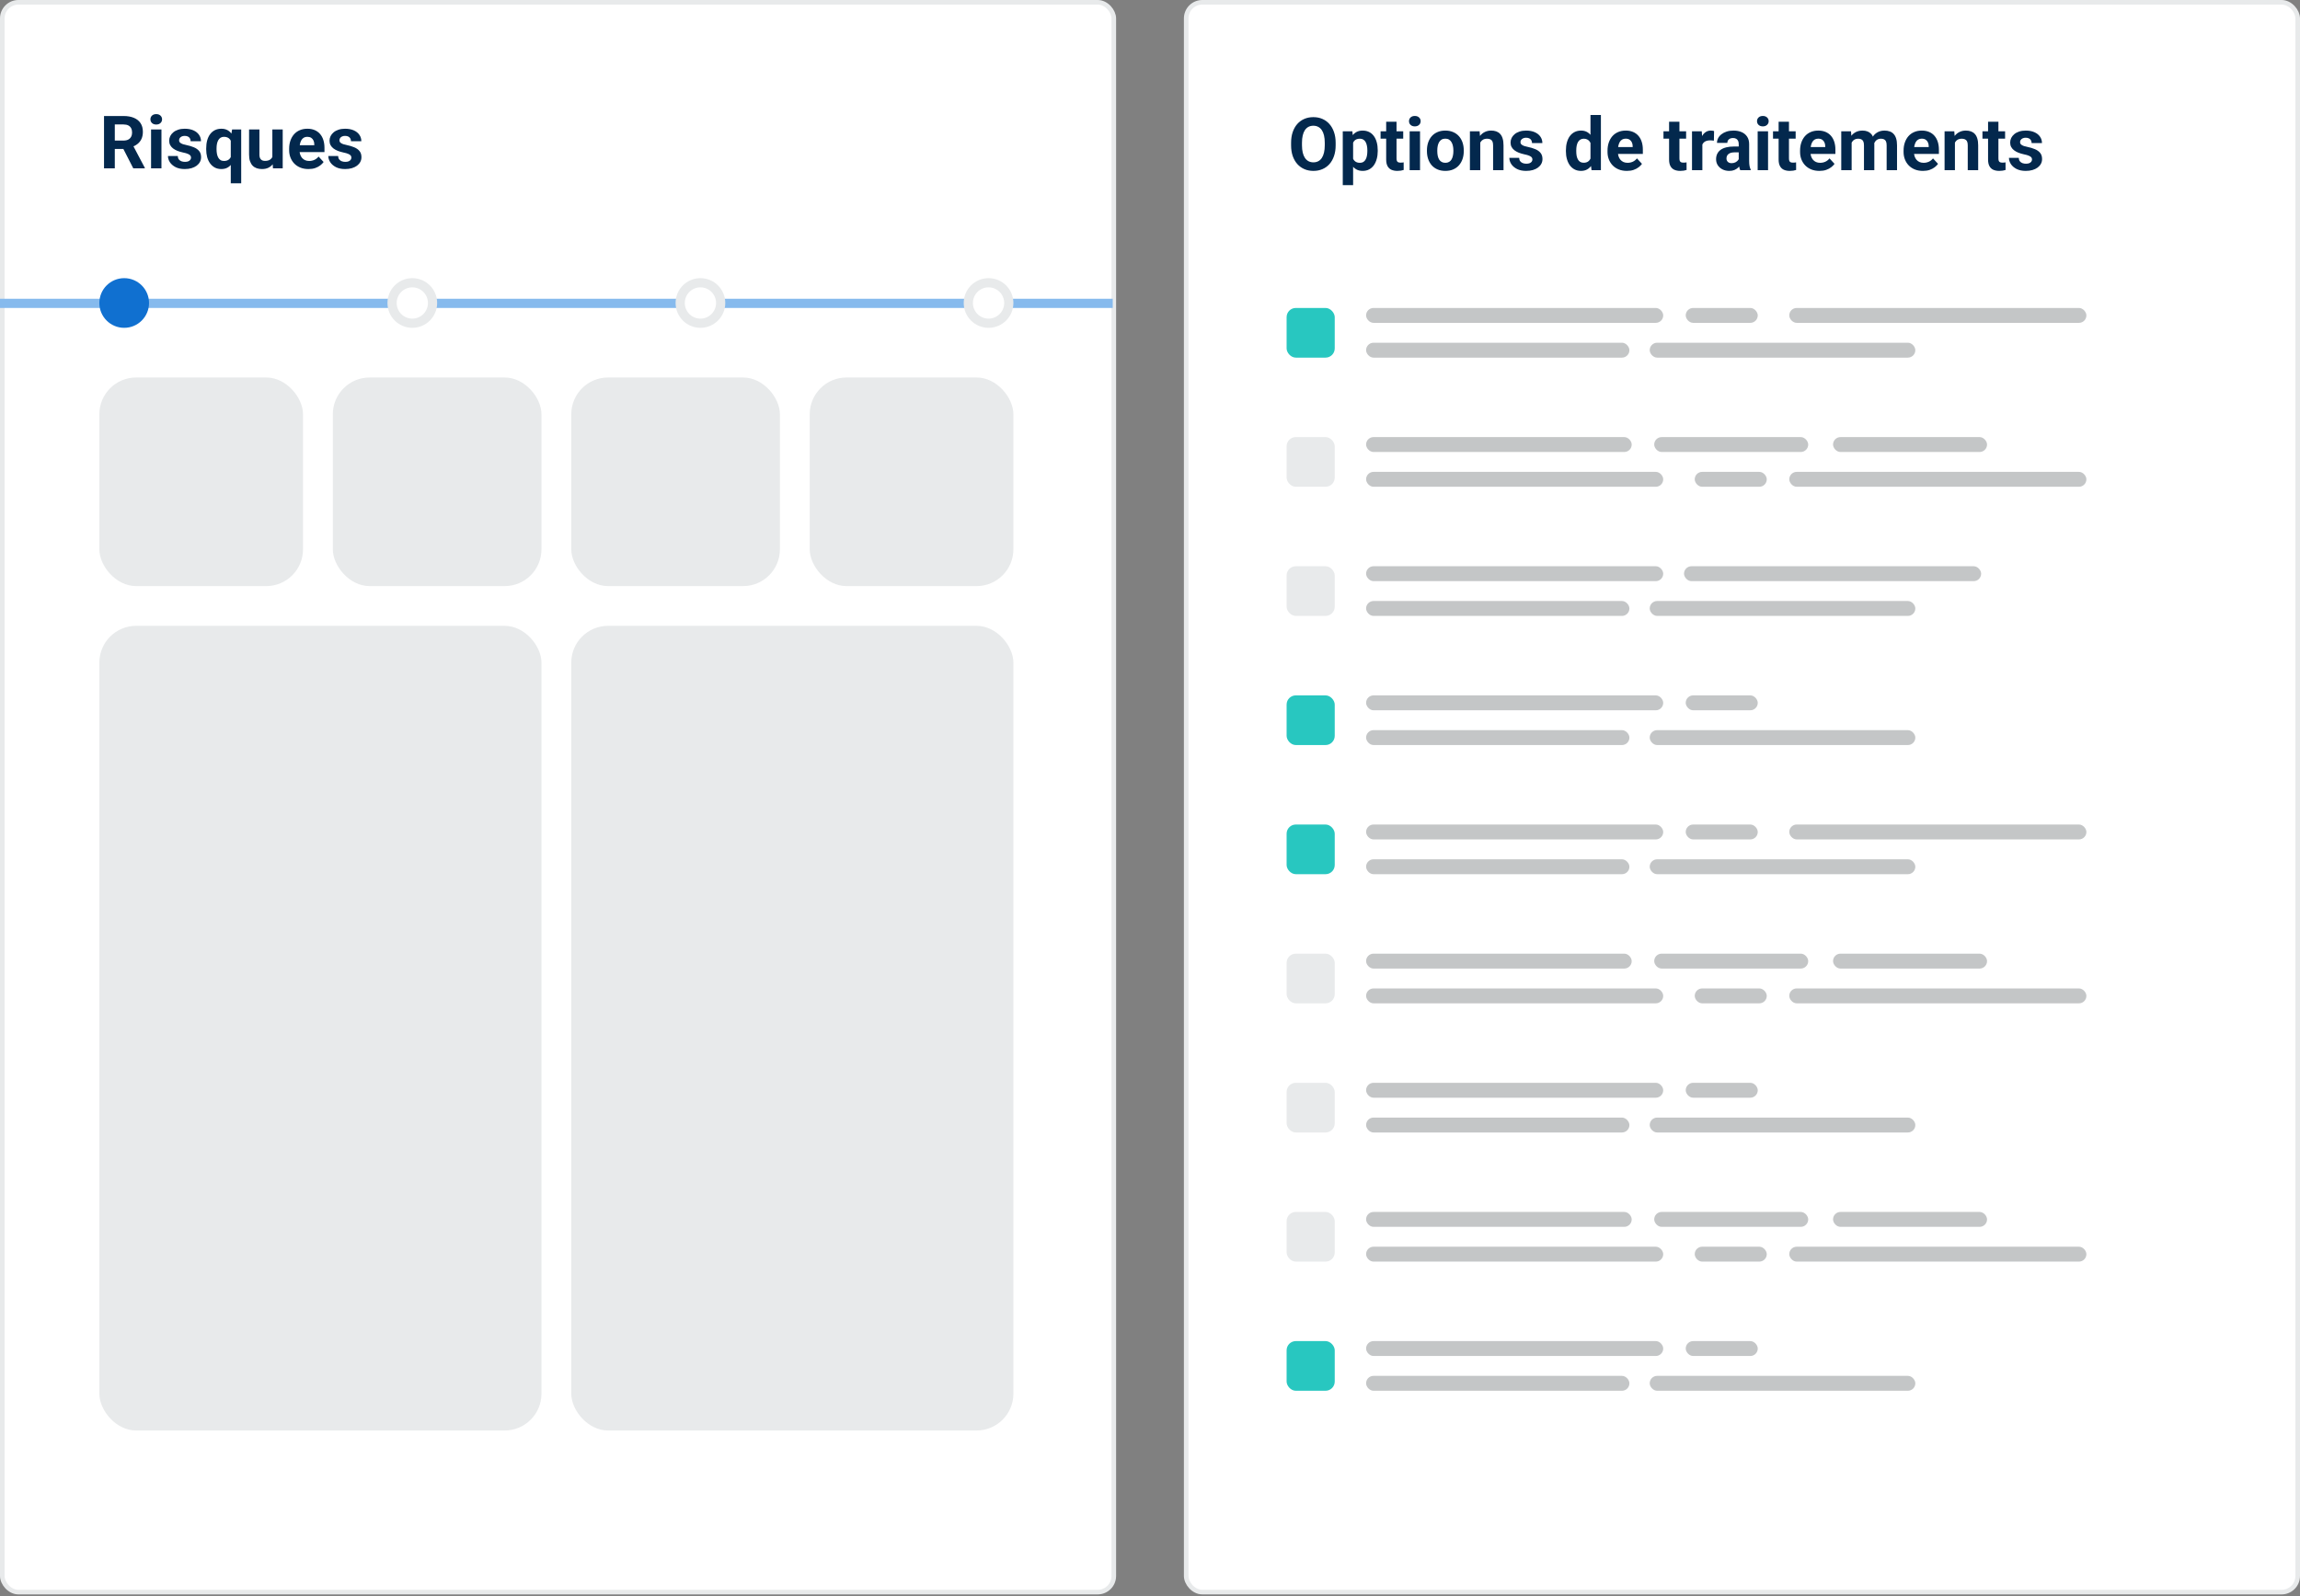 <svg width="500" height="347" viewBox="0 0 500 347" fill="none" xmlns="http://www.w3.org/2000/svg">
<rect x="0" y="0" width="500" height="347" fill="#808080" stroke="none"/>
<rect x="0.5" y="0.5" width="241.63" height="345.652" rx="3.5" fill="white" stroke="#E8EAEB"/>
<rect x="257.87" y="0.5" width="241.63" height="345.652" rx="3.5" fill="white" stroke="#E8EAEB"/>
<path d="M22.614 25.223H26.856C27.726 25.223 28.473 25.354 29.098 25.614C29.728 25.874 30.213 26.26 30.551 26.77C30.89 27.281 31.059 27.908 31.059 28.653C31.059 29.262 30.955 29.786 30.747 30.223C30.544 30.656 30.254 31.018 29.879 31.309C29.51 31.596 29.075 31.825 28.575 31.997L27.832 32.387H24.145L24.129 30.559H26.872C27.283 30.559 27.624 30.486 27.895 30.34C28.166 30.195 28.369 29.991 28.504 29.731C28.645 29.471 28.715 29.169 28.715 28.825C28.715 28.46 28.648 28.145 28.512 27.88C28.377 27.614 28.171 27.411 27.895 27.27C27.619 27.13 27.273 27.059 26.856 27.059H24.957V36.598H22.614V25.223ZM28.973 36.598L26.379 31.528L28.856 31.512L31.481 36.489V36.598H28.973ZM35.098 28.145V36.598H32.84V28.145H35.098ZM32.7 25.942C32.7 25.614 32.814 25.343 33.044 25.13C33.273 24.916 33.58 24.809 33.965 24.809C34.346 24.809 34.65 24.916 34.879 25.13C35.114 25.343 35.231 25.614 35.231 25.942C35.231 26.27 35.114 26.541 34.879 26.755C34.65 26.968 34.346 27.075 33.965 27.075C33.58 27.075 33.273 26.968 33.044 26.755C32.814 26.541 32.7 26.27 32.7 25.942ZM41.528 34.262C41.528 34.101 41.481 33.955 41.387 33.825C41.294 33.695 41.119 33.575 40.864 33.465C40.614 33.351 40.252 33.247 39.778 33.153C39.351 33.059 38.952 32.942 38.583 32.801C38.218 32.656 37.9 32.481 37.629 32.278C37.364 32.075 37.155 31.835 37.004 31.559C36.853 31.278 36.778 30.958 36.778 30.598C36.778 30.244 36.853 29.911 37.004 29.598C37.161 29.286 37.382 29.01 37.669 28.77C37.96 28.525 38.314 28.335 38.731 28.2C39.153 28.059 39.627 27.989 40.153 27.989C40.887 27.989 41.517 28.106 42.044 28.34C42.575 28.575 42.981 28.898 43.262 29.309C43.549 29.715 43.692 30.179 43.692 30.7H41.442C41.442 30.481 41.395 30.286 41.301 30.114C41.213 29.937 41.072 29.799 40.879 29.7C40.692 29.596 40.447 29.544 40.145 29.544C39.895 29.544 39.679 29.588 39.497 29.676C39.314 29.76 39.174 29.874 39.075 30.02C38.981 30.161 38.934 30.317 38.934 30.489C38.934 30.619 38.96 30.736 39.012 30.84C39.069 30.939 39.161 31.031 39.286 31.114C39.411 31.197 39.572 31.275 39.77 31.348C39.973 31.416 40.223 31.479 40.52 31.536C41.129 31.661 41.674 31.825 42.153 32.028C42.632 32.226 43.012 32.497 43.294 32.84C43.575 33.179 43.715 33.624 43.715 34.176C43.715 34.551 43.632 34.895 43.465 35.208C43.299 35.52 43.059 35.794 42.747 36.028C42.434 36.257 42.059 36.437 41.622 36.567C41.189 36.692 40.702 36.755 40.161 36.755C39.374 36.755 38.708 36.614 38.161 36.333C37.619 36.051 37.208 35.695 36.926 35.262C36.65 34.825 36.512 34.377 36.512 33.919H38.645C38.655 34.226 38.734 34.473 38.879 34.661C39.03 34.848 39.221 34.984 39.45 35.067C39.684 35.15 39.937 35.192 40.208 35.192C40.499 35.192 40.741 35.153 40.934 35.075C41.127 34.992 41.273 34.882 41.372 34.747C41.476 34.606 41.528 34.445 41.528 34.262ZM50.169 39.848V29.872L50.458 28.145H52.434V39.848H50.169ZM44.825 32.458V32.294C44.825 31.648 44.895 31.062 45.036 30.536C45.181 30.005 45.395 29.551 45.676 29.176C45.958 28.796 46.301 28.505 46.708 28.301C47.119 28.093 47.593 27.989 48.129 27.989C48.645 27.989 49.09 28.093 49.465 28.301C49.84 28.51 50.155 28.804 50.411 29.184C50.671 29.564 50.879 30.012 51.036 30.528C51.192 31.044 51.312 31.609 51.395 32.223V32.583C51.317 33.171 51.197 33.718 51.036 34.223C50.879 34.728 50.671 35.171 50.411 35.551C50.155 35.932 49.838 36.228 49.458 36.442C49.083 36.65 48.635 36.755 48.114 36.755C47.588 36.755 47.119 36.648 46.708 36.434C46.301 36.215 45.958 35.913 45.676 35.528C45.395 35.143 45.181 34.689 45.036 34.169C44.895 33.643 44.825 33.072 44.825 32.458ZM47.075 32.294V32.458C47.075 32.807 47.103 33.135 47.161 33.442C47.218 33.744 47.309 34.012 47.434 34.247C47.564 34.481 47.731 34.666 47.934 34.801C48.137 34.932 48.387 34.997 48.684 34.997C49.096 34.997 49.426 34.908 49.676 34.731C49.931 34.549 50.119 34.301 50.239 33.989C50.364 33.676 50.437 33.32 50.458 32.919V31.895C50.442 31.567 50.398 31.273 50.325 31.012C50.257 30.747 50.153 30.52 50.012 30.333C49.877 30.145 49.7 30.002 49.481 29.903C49.267 29.799 49.007 29.747 48.7 29.747C48.408 29.747 48.158 29.812 47.95 29.942C47.741 30.072 47.572 30.255 47.442 30.489C47.317 30.718 47.223 30.986 47.161 31.294C47.103 31.601 47.075 31.934 47.075 32.294ZM59.208 34.575V28.145H61.458V36.598H59.34L59.208 34.575ZM59.458 32.84L60.122 32.825C60.122 33.387 60.056 33.911 59.926 34.395C59.796 34.874 59.601 35.291 59.34 35.645C59.08 35.994 58.752 36.268 58.356 36.465C57.96 36.658 57.494 36.755 56.958 36.755C56.546 36.755 56.166 36.697 55.817 36.583C55.473 36.463 55.176 36.278 54.926 36.028C54.681 35.773 54.489 35.447 54.348 35.051C54.213 34.65 54.145 34.169 54.145 33.606V28.145H56.395V33.622C56.395 33.872 56.424 34.083 56.481 34.255C56.544 34.426 56.629 34.567 56.739 34.676C56.848 34.786 56.976 34.864 57.122 34.911C57.273 34.958 57.439 34.981 57.622 34.981C58.085 34.981 58.45 34.887 58.715 34.7C58.986 34.512 59.176 34.257 59.286 33.934C59.4 33.606 59.458 33.242 59.458 32.84ZM67.067 36.755C66.411 36.755 65.822 36.65 65.301 36.442C64.78 36.228 64.338 35.934 63.973 35.559C63.614 35.184 63.338 34.749 63.145 34.255C62.952 33.755 62.856 33.223 62.856 32.661V32.348C62.856 31.708 62.947 31.122 63.129 30.59C63.312 30.059 63.572 29.598 63.911 29.208C64.254 28.817 64.671 28.518 65.161 28.309C65.65 28.096 66.202 27.989 66.817 27.989C67.416 27.989 67.947 28.088 68.411 28.286C68.874 28.484 69.262 28.765 69.575 29.13C69.892 29.494 70.132 29.932 70.293 30.442C70.455 30.947 70.536 31.51 70.536 32.13V33.067H63.817V31.567H68.325V31.395C68.325 31.083 68.267 30.804 68.153 30.559C68.043 30.309 67.877 30.111 67.653 29.965C67.429 29.82 67.142 29.747 66.793 29.747C66.497 29.747 66.241 29.812 66.028 29.942C65.814 30.072 65.64 30.255 65.504 30.489C65.374 30.723 65.275 30.999 65.207 31.317C65.145 31.63 65.114 31.973 65.114 32.348V32.661C65.114 32.999 65.161 33.312 65.254 33.598C65.353 33.885 65.491 34.132 65.668 34.34C65.851 34.549 66.07 34.71 66.325 34.825C66.585 34.939 66.879 34.997 67.207 34.997C67.614 34.997 67.991 34.919 68.34 34.762C68.695 34.601 68.999 34.359 69.254 34.036L70.348 35.223C70.171 35.478 69.929 35.723 69.622 35.958C69.32 36.192 68.955 36.385 68.528 36.536C68.101 36.682 67.614 36.755 67.067 36.755ZM76.387 34.262C76.387 34.101 76.34 33.955 76.247 33.825C76.153 33.695 75.978 33.575 75.723 33.465C75.473 33.351 75.111 33.247 74.637 33.153C74.21 33.059 73.812 32.942 73.442 32.801C73.077 32.656 72.76 32.481 72.489 32.278C72.223 32.075 72.015 31.835 71.864 31.559C71.713 31.278 71.637 30.958 71.637 30.598C71.637 30.244 71.713 29.911 71.864 29.598C72.02 29.286 72.241 29.01 72.528 28.77C72.82 28.525 73.174 28.335 73.59 28.2C74.012 28.059 74.486 27.989 75.012 27.989C75.747 27.989 76.377 28.106 76.903 28.34C77.434 28.575 77.84 28.898 78.122 29.309C78.408 29.715 78.551 30.179 78.551 30.7H76.301C76.301 30.481 76.254 30.286 76.161 30.114C76.072 29.937 75.931 29.799 75.739 29.7C75.551 29.596 75.306 29.544 75.004 29.544C74.754 29.544 74.538 29.588 74.356 29.676C74.174 29.76 74.033 29.874 73.934 30.02C73.84 30.161 73.793 30.317 73.793 30.489C73.793 30.619 73.82 30.736 73.872 30.84C73.929 30.939 74.02 31.031 74.145 31.114C74.27 31.197 74.431 31.275 74.629 31.348C74.832 31.416 75.082 31.479 75.379 31.536C75.989 31.661 76.533 31.825 77.012 32.028C77.491 32.226 77.872 32.497 78.153 32.84C78.434 33.179 78.575 33.624 78.575 34.176C78.575 34.551 78.491 34.895 78.325 35.208C78.158 35.52 77.918 35.794 77.606 36.028C77.293 36.257 76.918 36.437 76.481 36.567C76.049 36.692 75.562 36.755 75.02 36.755C74.234 36.755 73.567 36.614 73.02 36.333C72.478 36.051 72.067 35.695 71.786 35.262C71.51 34.825 71.372 34.377 71.372 33.919H73.504C73.515 34.226 73.593 34.473 73.739 34.661C73.89 34.848 74.08 34.984 74.309 35.067C74.543 35.15 74.796 35.192 75.067 35.192C75.359 35.192 75.601 35.153 75.793 35.075C75.986 34.992 76.132 34.882 76.231 34.747C76.335 34.606 76.387 34.445 76.387 34.262Z" fill="#03284D"/>
<path d="M290.359 31.047V31.586C290.359 32.45 290.242 33.227 290.008 33.914C289.773 34.602 289.443 35.188 289.016 35.672C288.589 36.151 288.078 36.518 287.484 36.773C286.896 37.029 286.242 37.156 285.523 37.156C284.81 37.156 284.156 37.029 283.562 36.773C282.974 36.518 282.464 36.151 282.031 35.672C281.599 35.188 281.263 34.602 281.023 33.914C280.789 33.227 280.672 32.45 280.672 31.586V31.047C280.672 30.177 280.789 29.401 281.023 28.719C281.258 28.031 281.589 27.445 282.016 26.961C282.448 26.477 282.958 26.107 283.547 25.852C284.141 25.596 284.794 25.469 285.508 25.469C286.227 25.469 286.88 25.596 287.469 25.852C288.062 26.107 288.573 26.477 289 26.961C289.432 27.445 289.766 28.031 290 28.719C290.24 29.401 290.359 30.177 290.359 31.047ZM287.992 31.586V31.031C287.992 30.427 287.938 29.896 287.828 29.438C287.719 28.979 287.557 28.594 287.344 28.281C287.13 27.969 286.87 27.734 286.562 27.578C286.255 27.417 285.904 27.336 285.508 27.336C285.112 27.336 284.76 27.417 284.453 27.578C284.151 27.734 283.893 27.969 283.68 28.281C283.471 28.594 283.312 28.979 283.203 29.438C283.094 29.896 283.039 30.427 283.039 31.031V31.586C283.039 32.185 283.094 32.716 283.203 33.18C283.312 33.638 283.474 34.026 283.688 34.344C283.901 34.656 284.161 34.893 284.469 35.055C284.776 35.216 285.128 35.297 285.523 35.297C285.919 35.297 286.271 35.216 286.578 35.055C286.885 34.893 287.143 34.656 287.352 34.344C287.56 34.026 287.719 33.638 287.828 33.18C287.938 32.716 287.992 32.185 287.992 31.586ZM294.156 30.172V40.25H291.906V28.547H293.992L294.156 30.172ZM299.508 32.68V32.844C299.508 33.458 299.435 34.029 299.289 34.555C299.148 35.081 298.94 35.539 298.664 35.93C298.388 36.315 298.044 36.617 297.633 36.836C297.227 37.05 296.758 37.156 296.227 37.156C295.711 37.156 295.263 37.052 294.883 36.844C294.503 36.635 294.182 36.344 293.922 35.969C293.667 35.589 293.461 35.148 293.305 34.648C293.148 34.148 293.029 33.612 292.945 33.039V32.609C293.029 31.995 293.148 31.432 293.305 30.922C293.461 30.406 293.667 29.961 293.922 29.586C294.182 29.206 294.5 28.912 294.875 28.703C295.255 28.495 295.701 28.391 296.211 28.391C296.747 28.391 297.219 28.492 297.625 28.695C298.036 28.898 298.38 29.19 298.656 29.57C298.938 29.951 299.148 30.404 299.289 30.93C299.435 31.456 299.508 32.039 299.508 32.68ZM297.25 32.844V32.68C297.25 32.32 297.219 31.99 297.156 31.688C297.099 31.38 297.005 31.112 296.875 30.883C296.75 30.654 296.583 30.477 296.375 30.352C296.172 30.221 295.924 30.156 295.633 30.156C295.326 30.156 295.062 30.206 294.844 30.305C294.63 30.404 294.456 30.547 294.32 30.734C294.185 30.922 294.083 31.146 294.016 31.406C293.948 31.667 293.906 31.961 293.891 32.289V33.375C293.917 33.76 293.99 34.107 294.109 34.414C294.229 34.716 294.414 34.956 294.664 35.133C294.914 35.31 295.242 35.398 295.648 35.398C295.945 35.398 296.195 35.333 296.398 35.203C296.602 35.068 296.766 34.883 296.891 34.648C297.021 34.414 297.112 34.143 297.164 33.836C297.221 33.529 297.25 33.198 297.25 32.844ZM305.047 28.547V30.141H300.125V28.547H305.047ZM301.344 26.461H303.594V34.453C303.594 34.698 303.625 34.885 303.688 35.016C303.755 35.146 303.854 35.237 303.984 35.289C304.115 35.336 304.279 35.359 304.477 35.359C304.617 35.359 304.742 35.354 304.852 35.344C304.966 35.328 305.062 35.312 305.141 35.297L305.148 36.953C304.956 37.016 304.747 37.065 304.523 37.102C304.299 37.138 304.052 37.156 303.781 37.156C303.286 37.156 302.854 37.075 302.484 36.914C302.12 36.747 301.839 36.482 301.641 36.117C301.443 35.753 301.344 35.273 301.344 34.68V26.461ZM308.703 28.547V37H306.445V28.547H308.703ZM306.305 26.344C306.305 26.016 306.419 25.745 306.648 25.531C306.878 25.318 307.185 25.211 307.57 25.211C307.951 25.211 308.255 25.318 308.484 25.531C308.719 25.745 308.836 26.016 308.836 26.344C308.836 26.672 308.719 26.943 308.484 27.156C308.255 27.37 307.951 27.477 307.57 27.477C307.185 27.477 306.878 27.37 306.648 27.156C306.419 26.943 306.305 26.672 306.305 26.344ZM310.203 32.859V32.695C310.203 32.075 310.292 31.505 310.469 30.984C310.646 30.458 310.904 30.003 311.242 29.617C311.581 29.232 311.997 28.932 312.492 28.719C312.987 28.5 313.555 28.391 314.195 28.391C314.836 28.391 315.406 28.5 315.906 28.719C316.406 28.932 316.826 29.232 317.164 29.617C317.508 30.003 317.768 30.458 317.945 30.984C318.122 31.505 318.211 32.075 318.211 32.695V32.859C318.211 33.474 318.122 34.044 317.945 34.57C317.768 35.091 317.508 35.547 317.164 35.938C316.826 36.323 316.409 36.622 315.914 36.836C315.419 37.05 314.852 37.156 314.211 37.156C313.57 37.156 313 37.05 312.5 36.836C312.005 36.622 311.586 36.323 311.242 35.938C310.904 35.547 310.646 35.091 310.469 34.57C310.292 34.044 310.203 33.474 310.203 32.859ZM312.453 32.695V32.859C312.453 33.214 312.484 33.544 312.547 33.852C312.609 34.159 312.708 34.43 312.844 34.664C312.984 34.893 313.167 35.073 313.391 35.203C313.615 35.333 313.888 35.398 314.211 35.398C314.523 35.398 314.792 35.333 315.016 35.203C315.24 35.073 315.419 34.893 315.555 34.664C315.69 34.43 315.789 34.159 315.852 33.852C315.919 33.544 315.953 33.214 315.953 32.859V32.695C315.953 32.352 315.919 32.029 315.852 31.727C315.789 31.419 315.688 31.148 315.547 30.914C315.411 30.674 315.232 30.487 315.008 30.352C314.784 30.216 314.513 30.148 314.195 30.148C313.878 30.148 313.607 30.216 313.383 30.352C313.164 30.487 312.984 30.674 312.844 30.914C312.708 31.148 312.609 31.419 312.547 31.727C312.484 32.029 312.453 32.352 312.453 32.695ZM321.797 30.352V37H319.547V28.547H321.656L321.797 30.352ZM321.469 32.477H320.859C320.859 31.852 320.94 31.289 321.102 30.789C321.263 30.284 321.49 29.854 321.781 29.5C322.073 29.141 322.419 28.867 322.82 28.68C323.227 28.487 323.68 28.391 324.18 28.391C324.576 28.391 324.938 28.448 325.266 28.562C325.594 28.677 325.875 28.859 326.109 29.109C326.349 29.359 326.531 29.69 326.656 30.102C326.786 30.513 326.852 31.016 326.852 31.609V37H324.586V31.602C324.586 31.227 324.534 30.935 324.43 30.727C324.326 30.518 324.172 30.372 323.969 30.289C323.771 30.201 323.526 30.156 323.234 30.156C322.932 30.156 322.669 30.216 322.445 30.336C322.227 30.456 322.044 30.622 321.898 30.836C321.758 31.044 321.651 31.289 321.578 31.57C321.505 31.852 321.469 32.154 321.469 32.477ZM333.133 34.664C333.133 34.503 333.086 34.357 332.992 34.227C332.898 34.096 332.724 33.977 332.469 33.867C332.219 33.753 331.857 33.648 331.383 33.555C330.956 33.461 330.557 33.344 330.188 33.203C329.823 33.057 329.505 32.883 329.234 32.68C328.969 32.477 328.76 32.237 328.609 31.961C328.458 31.68 328.383 31.359 328.383 31C328.383 30.646 328.458 30.312 328.609 30C328.766 29.688 328.987 29.412 329.273 29.172C329.565 28.927 329.919 28.737 330.336 28.602C330.758 28.461 331.232 28.391 331.758 28.391C332.492 28.391 333.122 28.508 333.648 28.742C334.18 28.977 334.586 29.299 334.867 29.711C335.154 30.117 335.297 30.581 335.297 31.102H333.047C333.047 30.883 333 30.688 332.906 30.516C332.818 30.338 332.677 30.201 332.484 30.102C332.297 29.997 332.052 29.945 331.75 29.945C331.5 29.945 331.284 29.99 331.102 30.078C330.919 30.162 330.779 30.276 330.68 30.422C330.586 30.562 330.539 30.719 330.539 30.891C330.539 31.021 330.565 31.138 330.617 31.242C330.674 31.341 330.766 31.432 330.891 31.516C331.016 31.599 331.177 31.677 331.375 31.75C331.578 31.818 331.828 31.88 332.125 31.938C332.734 32.062 333.279 32.227 333.758 32.43C334.237 32.628 334.617 32.898 334.898 33.242C335.18 33.581 335.32 34.026 335.32 34.578C335.32 34.953 335.237 35.297 335.07 35.609C334.904 35.922 334.664 36.195 334.352 36.43C334.039 36.659 333.664 36.839 333.227 36.969C332.794 37.094 332.307 37.156 331.766 37.156C330.979 37.156 330.312 37.016 329.766 36.734C329.224 36.453 328.812 36.096 328.531 35.664C328.255 35.227 328.117 34.779 328.117 34.32H330.25C330.26 34.628 330.339 34.875 330.484 35.062C330.635 35.25 330.826 35.385 331.055 35.469C331.289 35.552 331.542 35.594 331.812 35.594C332.104 35.594 332.346 35.555 332.539 35.477C332.732 35.393 332.878 35.284 332.977 35.148C333.081 35.008 333.133 34.846 333.133 34.664ZM345.758 35.156V25H348.023V37H345.984L345.758 35.156ZM340.414 32.875V32.711C340.414 32.065 340.487 31.479 340.633 30.953C340.779 30.422 340.992 29.966 341.273 29.586C341.555 29.206 341.901 28.912 342.312 28.703C342.724 28.495 343.193 28.391 343.719 28.391C344.214 28.391 344.646 28.495 345.016 28.703C345.391 28.912 345.708 29.208 345.969 29.594C346.234 29.974 346.448 30.424 346.609 30.945C346.771 31.461 346.888 32.026 346.961 32.641V33C346.888 33.589 346.771 34.135 346.609 34.641C346.448 35.146 346.234 35.589 345.969 35.969C345.708 36.344 345.391 36.635 345.016 36.844C344.641 37.052 344.203 37.156 343.703 37.156C343.177 37.156 342.708 37.05 342.297 36.836C341.891 36.622 341.547 36.323 341.266 35.938C340.99 35.552 340.779 35.099 340.633 34.578C340.487 34.057 340.414 33.49 340.414 32.875ZM342.664 32.711V32.875C342.664 33.224 342.69 33.55 342.742 33.852C342.799 34.154 342.891 34.422 343.016 34.656C343.146 34.885 343.312 35.065 343.516 35.195C343.724 35.32 343.977 35.383 344.273 35.383C344.659 35.383 344.977 35.297 345.227 35.125C345.477 34.948 345.667 34.706 345.797 34.398C345.932 34.091 346.01 33.737 346.031 33.336V32.312C346.016 31.984 345.969 31.69 345.891 31.43C345.818 31.164 345.708 30.938 345.562 30.75C345.422 30.562 345.245 30.417 345.031 30.312C344.823 30.208 344.576 30.156 344.289 30.156C343.997 30.156 343.747 30.224 343.539 30.359C343.331 30.49 343.161 30.669 343.031 30.898C342.906 31.128 342.812 31.398 342.75 31.711C342.693 32.018 342.664 32.352 342.664 32.711ZM353.672 37.156C353.016 37.156 352.427 37.052 351.906 36.844C351.385 36.63 350.943 36.336 350.578 35.961C350.219 35.586 349.943 35.151 349.75 34.656C349.557 34.156 349.461 33.625 349.461 33.062V32.75C349.461 32.109 349.552 31.523 349.734 30.992C349.917 30.461 350.177 30 350.516 29.609C350.859 29.219 351.276 28.919 351.766 28.711C352.255 28.497 352.807 28.391 353.422 28.391C354.021 28.391 354.552 28.49 355.016 28.688C355.479 28.885 355.867 29.167 356.18 29.531C356.497 29.896 356.737 30.333 356.898 30.844C357.06 31.349 357.141 31.912 357.141 32.531V33.469H350.422V31.969H354.93V31.797C354.93 31.484 354.872 31.206 354.758 30.961C354.648 30.711 354.482 30.513 354.258 30.367C354.034 30.221 353.747 30.148 353.398 30.148C353.102 30.148 352.846 30.213 352.633 30.344C352.419 30.474 352.245 30.656 352.109 30.891C351.979 31.125 351.88 31.401 351.812 31.719C351.75 32.031 351.719 32.375 351.719 32.75V33.062C351.719 33.401 351.766 33.714 351.859 34C351.958 34.286 352.096 34.534 352.273 34.742C352.456 34.95 352.674 35.112 352.93 35.227C353.19 35.341 353.484 35.398 353.812 35.398C354.219 35.398 354.596 35.32 354.945 35.164C355.299 35.003 355.604 34.76 355.859 34.438L356.953 35.625C356.776 35.88 356.534 36.125 356.227 36.359C355.924 36.594 355.56 36.786 355.133 36.938C354.706 37.083 354.219 37.156 353.672 37.156ZM366.547 28.547V30.141H361.625V28.547H366.547ZM362.844 26.461H365.094V34.453C365.094 34.698 365.125 34.885 365.188 35.016C365.255 35.146 365.354 35.237 365.484 35.289C365.615 35.336 365.779 35.359 365.977 35.359C366.117 35.359 366.242 35.354 366.352 35.344C366.466 35.328 366.562 35.312 366.641 35.297L366.648 36.953C366.456 37.016 366.247 37.065 366.023 37.102C365.799 37.138 365.552 37.156 365.281 37.156C364.786 37.156 364.354 37.075 363.984 36.914C363.62 36.747 363.339 36.482 363.141 36.117C362.943 35.753 362.844 35.273 362.844 34.68V26.461ZM370.078 30.391V37H367.828V28.547H369.945L370.078 30.391ZM372.625 28.492L372.586 30.578C372.477 30.562 372.344 30.549 372.188 30.539C372.036 30.523 371.898 30.516 371.773 30.516C371.456 30.516 371.18 30.557 370.945 30.641C370.716 30.719 370.523 30.836 370.367 30.992C370.216 31.148 370.102 31.338 370.023 31.562C369.951 31.787 369.909 32.042 369.898 32.328L369.445 32.188C369.445 31.641 369.5 31.138 369.609 30.68C369.719 30.216 369.878 29.812 370.086 29.469C370.299 29.125 370.56 28.859 370.867 28.672C371.174 28.484 371.526 28.391 371.922 28.391C372.047 28.391 372.174 28.401 372.305 28.422C372.435 28.438 372.542 28.461 372.625 28.492ZM377.984 35.094V31.328C377.984 31.057 377.94 30.826 377.852 30.633C377.763 30.435 377.625 30.281 377.438 30.172C377.255 30.062 377.018 30.008 376.727 30.008C376.477 30.008 376.26 30.052 376.078 30.141C375.896 30.224 375.755 30.346 375.656 30.508C375.557 30.664 375.508 30.849 375.508 31.062H373.258C373.258 30.703 373.341 30.362 373.508 30.039C373.674 29.716 373.917 29.432 374.234 29.188C374.552 28.938 374.93 28.742 375.367 28.602C375.81 28.461 376.305 28.391 376.852 28.391C377.508 28.391 378.091 28.5 378.602 28.719C379.112 28.938 379.513 29.266 379.805 29.703C380.102 30.141 380.25 30.688 380.25 31.344V34.961C380.25 35.425 380.279 35.805 380.336 36.102C380.393 36.393 380.477 36.648 380.586 36.867V37H378.312C378.203 36.771 378.12 36.484 378.062 36.141C378.01 35.792 377.984 35.443 377.984 35.094ZM378.281 31.852L378.297 33.125H377.039C376.742 33.125 376.484 33.159 376.266 33.227C376.047 33.294 375.867 33.391 375.727 33.516C375.586 33.635 375.482 33.776 375.414 33.938C375.352 34.099 375.32 34.276 375.32 34.469C375.32 34.661 375.365 34.836 375.453 34.992C375.542 35.143 375.669 35.263 375.836 35.352C376.003 35.435 376.198 35.477 376.422 35.477C376.76 35.477 377.055 35.409 377.305 35.273C377.555 35.138 377.747 34.971 377.883 34.773C378.023 34.575 378.096 34.388 378.102 34.211L378.695 35.164C378.612 35.378 378.497 35.599 378.352 35.828C378.211 36.057 378.031 36.273 377.812 36.477C377.594 36.675 377.331 36.839 377.023 36.969C376.716 37.094 376.352 37.156 375.93 37.156C375.393 37.156 374.906 37.05 374.469 36.836C374.036 36.617 373.693 36.318 373.438 35.938C373.188 35.552 373.062 35.115 373.062 34.625C373.062 34.182 373.146 33.789 373.312 33.445C373.479 33.102 373.724 32.812 374.047 32.578C374.375 32.339 374.784 32.159 375.273 32.039C375.763 31.914 376.331 31.852 376.977 31.852H378.281ZM384.359 28.547V37H382.102V28.547H384.359ZM381.961 26.344C381.961 26.016 382.076 25.745 382.305 25.531C382.534 25.318 382.841 25.211 383.227 25.211C383.607 25.211 383.911 25.318 384.141 25.531C384.375 25.745 384.492 26.016 384.492 26.344C384.492 26.672 384.375 26.943 384.141 27.156C383.911 27.37 383.607 27.477 383.227 27.477C382.841 27.477 382.534 27.37 382.305 27.156C382.076 26.943 381.961 26.672 381.961 26.344ZM390.359 28.547V30.141H385.438V28.547H390.359ZM386.656 26.461H388.906V34.453C388.906 34.698 388.938 34.885 389 35.016C389.068 35.146 389.167 35.237 389.297 35.289C389.427 35.336 389.591 35.359 389.789 35.359C389.93 35.359 390.055 35.354 390.164 35.344C390.279 35.328 390.375 35.312 390.453 35.297L390.461 36.953C390.268 37.016 390.06 37.065 389.836 37.102C389.612 37.138 389.365 37.156 389.094 37.156C388.599 37.156 388.167 37.075 387.797 36.914C387.432 36.747 387.151 36.482 386.953 36.117C386.755 35.753 386.656 35.273 386.656 34.68V26.461ZM395.531 37.156C394.875 37.156 394.286 37.052 393.766 36.844C393.245 36.63 392.802 36.336 392.438 35.961C392.078 35.586 391.802 35.151 391.609 34.656C391.417 34.156 391.32 33.625 391.32 33.062V32.75C391.32 32.109 391.411 31.523 391.594 30.992C391.776 30.461 392.036 30 392.375 29.609C392.719 29.219 393.135 28.919 393.625 28.711C394.115 28.497 394.667 28.391 395.281 28.391C395.88 28.391 396.411 28.49 396.875 28.688C397.339 28.885 397.727 29.167 398.039 29.531C398.357 29.896 398.596 30.333 398.758 30.844C398.919 31.349 399 31.912 399 32.531V33.469H392.281V31.969H396.789V31.797C396.789 31.484 396.732 31.206 396.617 30.961C396.508 30.711 396.341 30.513 396.117 30.367C395.893 30.221 395.607 30.148 395.258 30.148C394.961 30.148 394.706 30.213 394.492 30.344C394.279 30.474 394.104 30.656 393.969 30.891C393.839 31.125 393.74 31.401 393.672 31.719C393.609 32.031 393.578 32.375 393.578 32.75V33.062C393.578 33.401 393.625 33.714 393.719 34C393.818 34.286 393.956 34.534 394.133 34.742C394.315 34.95 394.534 35.112 394.789 35.227C395.049 35.341 395.344 35.398 395.672 35.398C396.078 35.398 396.456 35.32 396.805 35.164C397.159 35.003 397.464 34.76 397.719 34.438L398.812 35.625C398.635 35.88 398.393 36.125 398.086 36.359C397.784 36.594 397.419 36.786 396.992 36.938C396.565 37.083 396.078 37.156 395.531 37.156ZM402.531 30.297V37H400.273V28.547H402.391L402.531 30.297ZM402.219 32.477H401.594C401.594 31.888 401.664 31.346 401.805 30.852C401.951 30.352 402.161 29.919 402.438 29.555C402.719 29.185 403.065 28.898 403.477 28.695C403.888 28.492 404.365 28.391 404.906 28.391C405.281 28.391 405.625 28.448 405.938 28.562C406.25 28.672 406.518 28.846 406.742 29.086C406.971 29.32 407.148 29.628 407.273 30.008C407.398 30.383 407.461 30.833 407.461 31.359V37H405.211V31.609C405.211 31.224 405.159 30.927 405.055 30.719C404.951 30.51 404.802 30.365 404.609 30.281C404.422 30.198 404.195 30.156 403.93 30.156C403.638 30.156 403.383 30.216 403.164 30.336C402.951 30.456 402.773 30.622 402.633 30.836C402.492 31.044 402.388 31.289 402.32 31.57C402.253 31.852 402.219 32.154 402.219 32.477ZM407.25 32.219L406.445 32.32C406.445 31.768 406.513 31.255 406.648 30.781C406.789 30.307 406.995 29.891 407.266 29.531C407.542 29.172 407.883 28.893 408.289 28.695C408.695 28.492 409.164 28.391 409.695 28.391C410.102 28.391 410.471 28.451 410.805 28.57C411.138 28.685 411.422 28.87 411.656 29.125C411.896 29.375 412.078 29.703 412.203 30.109C412.333 30.516 412.398 31.013 412.398 31.602V37H410.141V31.602C410.141 31.211 410.089 30.914 409.984 30.711C409.885 30.503 409.74 30.359 409.547 30.281C409.359 30.198 409.135 30.156 408.875 30.156C408.604 30.156 408.367 30.211 408.164 30.32C407.961 30.424 407.792 30.57 407.656 30.758C407.521 30.945 407.419 31.164 407.352 31.414C407.284 31.659 407.25 31.927 407.25 32.219ZM418.031 37.156C417.375 37.156 416.786 37.052 416.266 36.844C415.745 36.63 415.302 36.336 414.938 35.961C414.578 35.586 414.302 35.151 414.109 34.656C413.917 34.156 413.82 33.625 413.82 33.062V32.75C413.82 32.109 413.911 31.523 414.094 30.992C414.276 30.461 414.536 30 414.875 29.609C415.219 29.219 415.635 28.919 416.125 28.711C416.615 28.497 417.167 28.391 417.781 28.391C418.38 28.391 418.911 28.49 419.375 28.688C419.839 28.885 420.227 29.167 420.539 29.531C420.857 29.896 421.096 30.333 421.258 30.844C421.419 31.349 421.5 31.912 421.5 32.531V33.469H414.781V31.969H419.289V31.797C419.289 31.484 419.232 31.206 419.117 30.961C419.008 30.711 418.841 30.513 418.617 30.367C418.393 30.221 418.107 30.148 417.758 30.148C417.461 30.148 417.206 30.213 416.992 30.344C416.779 30.474 416.604 30.656 416.469 30.891C416.339 31.125 416.24 31.401 416.172 31.719C416.109 32.031 416.078 32.375 416.078 32.75V33.062C416.078 33.401 416.125 33.714 416.219 34C416.318 34.286 416.456 34.534 416.633 34.742C416.815 34.95 417.034 35.112 417.289 35.227C417.549 35.341 417.844 35.398 418.172 35.398C418.578 35.398 418.956 35.32 419.305 35.164C419.659 35.003 419.964 34.76 420.219 34.438L421.312 35.625C421.135 35.88 420.893 36.125 420.586 36.359C420.284 36.594 419.919 36.786 419.492 36.938C419.065 37.083 418.578 37.156 418.031 37.156ZM424.984 30.352V37H422.734V28.547H424.844L424.984 30.352ZM424.656 32.477H424.047C424.047 31.852 424.128 31.289 424.289 30.789C424.451 30.284 424.677 29.854 424.969 29.5C425.26 29.141 425.607 28.867 426.008 28.68C426.414 28.487 426.867 28.391 427.367 28.391C427.763 28.391 428.125 28.448 428.453 28.562C428.781 28.677 429.062 28.859 429.297 29.109C429.536 29.359 429.719 29.69 429.844 30.102C429.974 30.513 430.039 31.016 430.039 31.609V37H427.773V31.602C427.773 31.227 427.721 30.935 427.617 30.727C427.513 30.518 427.359 30.372 427.156 30.289C426.958 30.201 426.714 30.156 426.422 30.156C426.12 30.156 425.857 30.216 425.633 30.336C425.414 30.456 425.232 30.622 425.086 30.836C424.945 31.044 424.839 31.289 424.766 31.57C424.693 31.852 424.656 32.154 424.656 32.477ZM435.891 28.547V30.141H430.969V28.547H435.891ZM432.188 26.461H434.438V34.453C434.438 34.698 434.469 34.885 434.531 35.016C434.599 35.146 434.698 35.237 434.828 35.289C434.958 35.336 435.122 35.359 435.32 35.359C435.461 35.359 435.586 35.354 435.695 35.344C435.81 35.328 435.906 35.312 435.984 35.297L435.992 36.953C435.799 37.016 435.591 37.065 435.367 37.102C435.143 37.138 434.896 37.156 434.625 37.156C434.13 37.156 433.698 37.075 433.328 36.914C432.964 36.747 432.682 36.482 432.484 36.117C432.286 35.753 432.188 35.273 432.188 34.68V26.461ZM441.742 34.664C441.742 34.503 441.695 34.357 441.602 34.227C441.508 34.096 441.333 33.977 441.078 33.867C440.828 33.753 440.466 33.648 439.992 33.555C439.565 33.461 439.167 33.344 438.797 33.203C438.432 33.057 438.115 32.883 437.844 32.68C437.578 32.477 437.37 32.237 437.219 31.961C437.068 31.68 436.992 31.359 436.992 31C436.992 30.646 437.068 30.312 437.219 30C437.375 29.688 437.596 29.412 437.883 29.172C438.174 28.927 438.529 28.737 438.945 28.602C439.367 28.461 439.841 28.391 440.367 28.391C441.102 28.391 441.732 28.508 442.258 28.742C442.789 28.977 443.195 29.299 443.477 29.711C443.763 30.117 443.906 30.581 443.906 31.102H441.656C441.656 30.883 441.609 30.688 441.516 30.516C441.427 30.338 441.286 30.201 441.094 30.102C440.906 29.997 440.661 29.945 440.359 29.945C440.109 29.945 439.893 29.99 439.711 30.078C439.529 30.162 439.388 30.276 439.289 30.422C439.195 30.562 439.148 30.719 439.148 30.891C439.148 31.021 439.174 31.138 439.227 31.242C439.284 31.341 439.375 31.432 439.5 31.516C439.625 31.599 439.786 31.677 439.984 31.75C440.188 31.818 440.438 31.88 440.734 31.938C441.344 32.062 441.888 32.227 442.367 32.43C442.846 32.628 443.227 32.898 443.508 33.242C443.789 33.581 443.93 34.026 443.93 34.578C443.93 34.953 443.846 35.297 443.68 35.609C443.513 35.922 443.273 36.195 442.961 36.43C442.648 36.659 442.273 36.839 441.836 36.969C441.404 37.094 440.917 37.156 440.375 37.156C439.589 37.156 438.922 37.016 438.375 36.734C437.833 36.453 437.422 36.096 437.141 35.664C436.865 35.227 436.727 34.779 436.727 34.32H438.859C438.87 34.628 438.948 34.875 439.094 35.062C439.245 35.25 439.435 35.385 439.664 35.469C439.898 35.552 440.151 35.594 440.422 35.594C440.714 35.594 440.956 35.555 441.148 35.477C441.341 35.393 441.487 35.284 441.586 35.148C441.69 35.008 441.742 34.846 441.742 34.664Z" fill="#03284D"/>
<line y1="65.955" x2="241.901" y2="65.955" stroke="#86BAED" stroke-width="2"/>
<circle cx="26.998" cy="65.875" r="5.4" fill="#1070D0"/>
<circle cx="89.633" cy="65.875" r="4.4" fill="white" stroke="#E8EAEB" stroke-width="2"/>
<circle cx="152.268" cy="65.875" r="4.4" fill="white" stroke="#E8EAEB" stroke-width="2"/>
<circle cx="214.903" cy="65.875" r="4.4" fill="white" stroke="#E8EAEB" stroke-width="2"/>
<rect x="21.598" y="82.073" width="44.276" height="45.356" rx="8" fill="#E8EAEB"/>
<rect x="21.598" y="136.069" width="96.112" height="174.946" rx="8" fill="#E8EAEB"/>
<rect x="124.19" y="136.069" width="96.112" height="174.946" rx="8" fill="#E8EAEB"/>
<rect x="72.354" y="82.073" width="45.356" height="45.356" rx="8" fill="#E8EAEB"/>
<rect x="124.19" y="82.073" width="45.356" height="45.356" rx="8" fill="#E8EAEB"/>
<rect x="176.026" y="82.073" width="44.276" height="45.356" rx="8" fill="#E8EAEB"/>
<rect x="279.698" y="66.955" width="10.462" height="10.799" rx="2" fill="#28C7C0"/>
<rect x="388.971" y="66.955" width="64.592" height="3.24" rx="1.62" fill="#C4C6C7"/>
<rect x="366.462" y="66.955" width="15.659" height="3.24" rx="1.62" fill="#C4C6C7"/>
<rect x="296.976" y="66.955" width="64.592" height="3.24" rx="1.62" fill="#C4C6C7"/>
<rect x="358.633" y="74.514" width="57.742" height="3.24" rx="1.62" fill="#C4C6C7"/>
<rect x="296.976" y="74.514" width="57.241" height="3.24" rx="1.62" fill="#C4C6C7"/>
<rect x="279.698" y="179.266" width="10.462" height="10.799" rx="2" fill="#28C7C0"/>
<rect x="388.972" y="179.266" width="64.592" height="3.24" rx="1.62" fill="#C4C6C7"/>
<rect x="366.462" y="179.266" width="15.659" height="3.24" rx="1.62" fill="#C4C6C7"/>
<rect x="296.977" y="179.266" width="64.592" height="3.24" rx="1.62" fill="#C4C6C7"/>
<rect x="358.633" y="186.825" width="57.742" height="3.24" rx="1.62" fill="#C4C6C7"/>
<rect x="296.977" y="186.825" width="57.241" height="3.24" rx="1.62" fill="#C4C6C7"/>
<rect x="279.698" y="95.032" width="10.462" height="10.799" rx="2" fill="#E8EAEB"/>
<rect x="361.569" y="105.832" width="64.592" height="3.24" rx="1.62" transform="rotate(-180 361.569 105.832)" fill="#C4C6C7"/>
<rect x="384.079" y="105.832" width="15.659" height="3.24" rx="1.62" transform="rotate(-180 384.079 105.832)" fill="#C4C6C7"/>
<rect x="453.564" y="105.832" width="64.592" height="3.24" rx="1.62" transform="rotate(-180 453.564 105.832)" fill="#C4C6C7"/>
<rect x="354.718" y="98.272" width="57.742" height="3.24" rx="1.62" transform="rotate(-180 354.718 98.272)" fill="#C4C6C7"/>
<rect x="393.089" y="98.272" width="33.477" height="3.24" rx="1.62" transform="rotate(-180 393.089 98.272)" fill="#C4C6C7"/>
<rect x="431.966" y="98.272" width="33.477" height="3.24" rx="1.62" transform="rotate(-180 431.966 98.272)" fill="#C4C6C7"/>
<rect x="279.698" y="263.499" width="10.462" height="10.799" rx="2" fill="#E8EAEB"/>
<rect x="361.569" y="274.298" width="64.592" height="3.24" rx="1.62" transform="rotate(-180 361.569 274.298)" fill="#C4C6C7"/>
<rect x="384.079" y="274.298" width="15.659" height="3.24" rx="1.62" transform="rotate(-180 384.079 274.298)" fill="#C4C6C7"/>
<rect x="453.564" y="274.298" width="64.592" height="3.24" rx="1.62" transform="rotate(-180 453.564 274.298)" fill="#C4C6C7"/>
<rect x="354.718" y="266.739" width="57.742" height="3.24" rx="1.62" transform="rotate(-180 354.718 266.739)" fill="#C4C6C7"/>
<rect x="393.089" y="266.739" width="33.477" height="3.24" rx="1.62" transform="rotate(-180 393.089 266.739)" fill="#C4C6C7"/>
<rect x="431.966" y="266.739" width="33.477" height="3.24" rx="1.62" transform="rotate(-180 431.966 266.739)" fill="#C4C6C7"/>
<rect x="279.698" y="207.343" width="10.462" height="10.799" rx="2" fill="#E8EAEB"/>
<rect x="361.569" y="218.143" width="64.592" height="3.24" rx="1.62" transform="rotate(-180 361.569 218.143)" fill="#C4C6C7"/>
<rect x="384.079" y="218.143" width="15.659" height="3.24" rx="1.62" transform="rotate(-180 384.079 218.143)" fill="#C4C6C7"/>
<rect x="453.564" y="218.143" width="64.592" height="3.24" rx="1.62" transform="rotate(-180 453.564 218.143)" fill="#C4C6C7"/>
<rect x="354.718" y="210.583" width="57.742" height="3.24" rx="1.62" transform="rotate(-180 354.718 210.583)" fill="#C4C6C7"/>
<rect x="393.089" y="210.583" width="33.477" height="3.24" rx="1.62" transform="rotate(-180 393.089 210.583)" fill="#C4C6C7"/>
<rect x="431.966" y="210.583" width="33.477" height="3.24" rx="1.62" transform="rotate(-180 431.966 210.583)" fill="#C4C6C7"/>
<rect x="279.698" y="123.11" width="10.462" height="10.799" rx="2" fill="#E8EAEB"/>
<rect x="366.091" y="123.11" width="64.592" height="3.24" rx="1.62" fill="#C4C6C7"/>
<rect x="296.977" y="123.11" width="64.592" height="3.24" rx="1.62" fill="#C4C6C7"/>
<rect x="358.633" y="130.67" width="57.742" height="3.24" rx="1.62" fill="#C4C6C7"/>
<rect x="296.977" y="130.67" width="57.241" height="3.24" rx="1.62" fill="#C4C6C7"/>
<rect x="279.698" y="151.188" width="10.462" height="10.799" rx="2" fill="#28C7C0"/>
<rect x="366.462" y="151.188" width="15.659" height="3.24" rx="1.62" fill="#C4C6C7"/>
<rect x="296.977" y="151.188" width="64.592" height="3.24" rx="1.62" fill="#C4C6C7"/>
<rect x="358.633" y="158.747" width="57.742" height="3.24" rx="1.62" fill="#C4C6C7"/>
<rect x="296.977" y="158.747" width="57.241" height="3.24" rx="1.62" fill="#C4C6C7"/>
<rect x="279.698" y="235.421" width="10.462" height="10.799" rx="2" fill="#E8EAEB"/>
<rect x="366.462" y="235.421" width="15.659" height="3.24" rx="1.62" fill="#C4C6C7"/>
<rect x="296.977" y="235.421" width="64.592" height="3.24" rx="1.62" fill="#C4C6C7"/>
<rect x="358.633" y="242.981" width="57.742" height="3.24" rx="1.62" fill="#C4C6C7"/>
<rect x="296.977" y="242.981" width="57.241" height="3.24" rx="1.62" fill="#C4C6C7"/>
<rect x="279.698" y="291.577" width="10.462" height="10.799" rx="2" fill="#28C7C0"/>
<rect x="366.462" y="291.577" width="15.659" height="3.24" rx="1.62" fill="#C4C6C7"/>
<rect x="296.977" y="291.577" width="64.592" height="3.24" rx="1.62" fill="#C4C6C7"/>
<rect x="358.633" y="299.136" width="57.742" height="3.24" rx="1.62" fill="#C4C6C7"/>
<rect x="296.977" y="299.136" width="57.241" height="3.24" rx="1.62" fill="#C4C6C7"/>
</svg>
